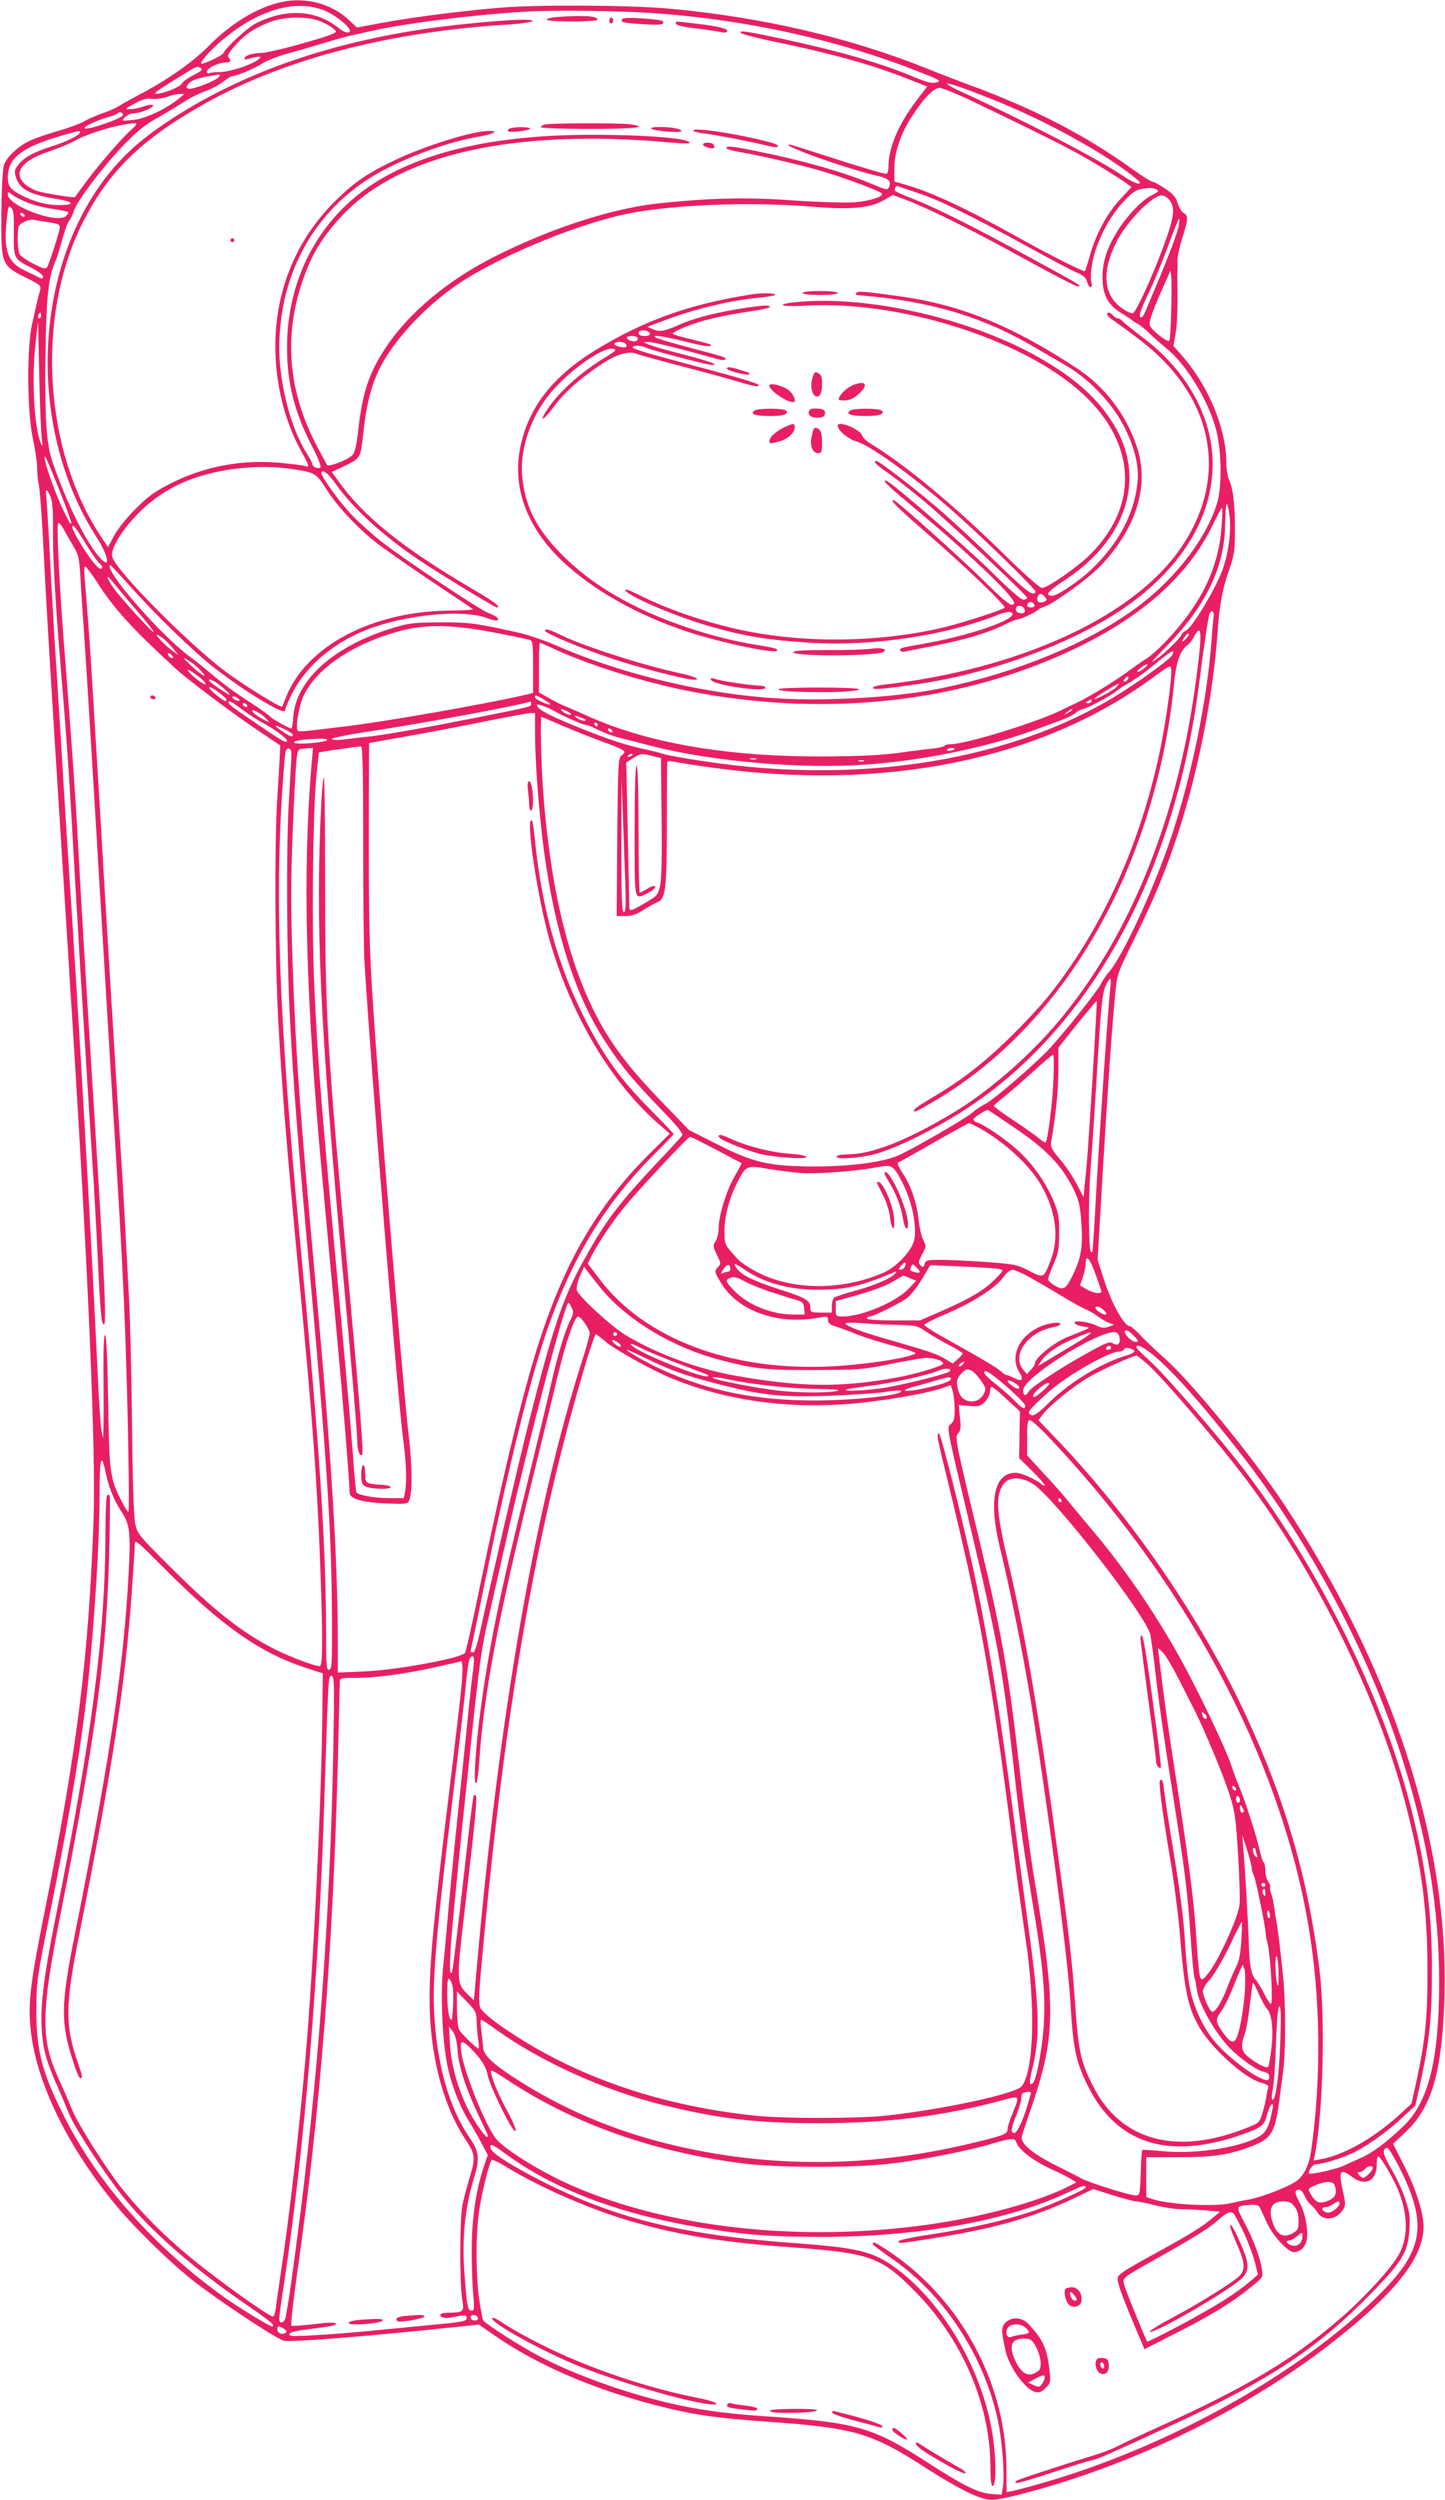 <?xml version="1.0" standalone="no"?>
<!DOCTYPE svg PUBLIC "-//W3C//DTD SVG 20010904//EN"
 "http://www.w3.org/TR/2001/REC-SVG-20010904/DTD/svg10.dtd">
<svg version="1.0" xmlns="http://www.w3.org/2000/svg"
 width="740pt" height="1280pt" viewBox="0 0 740 1280"
 preserveAspectRatio="xMidYMid meet">
<g transform="translate(0,1280) scale(0.1,-0.1)"
fill="#e91e63" stroke="none">
<path d="M1444 12790 c-124 -26 -260 -108 -379 -229 -81 -82 -218 -177 -360
-250 -38 -20 -81 -44 -96 -54 -14 -9 -52 -26 -84 -37 -32 -11 -75 -30 -94 -41
-20 -12 -79 -34 -132 -49 -53 -15 -116 -37 -141 -48 -60 -26 -124 -85 -138
-127 -6 -19 -12 -124 -13 -246 -2 -263 -1 -267 125 -330 76 -38 80 -41 73 -67
-10 -34 -20 -77 -41 -172 -27 -119 -25 -453 4 -584 12 -54 22 -120 22 -148 0
-27 4 -68 9 -91 5 -23 14 -145 21 -272 16 -327 32 -596 100 -1667 11 -172 24
-386 30 -475 5 -90 14 -234 20 -320 84 -1335 121 -2215 109 -2566 -25 -700
-83 -1167 -245 -1976 -81 -403 -92 -498 -76 -640 29 -259 180 -574 419 -871
92 -115 276 -297 403 -399 120 -96 418 -295 472 -314 28 -10 399 19 867 68
l133 14 77 -53 c213 -149 495 -272 811 -355 207 -54 315 -70 615 -91 418 -30
511 -57 780 -231 159 -102 264 -156 322 -165 33 -5 76 2 183 30 577 149 1178
447 1620 803 297 238 429 410 430 562 0 72 -38 192 -99 313 l-57 113 61 57
c137 127 189 305 202 683 26 797 -266 1697 -822 2535 -162 244 -475 626 -613
748 -42 37 -96 88 -121 115 -24 26 -48 47 -54 47 -29 0 -91 109 -132 234 l-34
105 24 413 c27 456 50 788 66 948 10 105 10 105 104 295 100 204 159 346 223
545 99 306 175 693 197 1010 10 142 24 221 57 315 28 80 32 103 32 205 1 130
-9 221 -30 264 -8 16 -14 57 -14 90 -1 174 -92 392 -229 548 l-42 47 11 63 c7
34 11 121 10 193 -1 71 -1 135 0 140 1 6 1 24 0 42 -1 17 10 68 24 113 31 96
32 116 8 129 -10 5 -24 28 -31 50 -9 32 -23 48 -65 76 -29 19 -58 35 -65 35
-7 0 -53 29 -103 65 -240 173 -500 307 -833 430 -55 20 -154 58 -220 85 -398
159 -841 262 -1320 306 -203 18 -681 21 -870 4 -190 -16 -441 -48 -594 -76
l-133 -25 -45 42 c-87 80 -218 115 -339 89z m210 -41 c69 -25 160 -104 134
-114 -12 -5 -31 3 -57 24 -114 91 -269 99 -421 21 -42 -21 -149 -119 -166
-152 -8 -15 -114 -64 -114 -52 0 16 62 82 128 135 175 141 356 191 496 138z
m1732 -19 c459 -36 911 -137 1309 -293 120 -47 128 -51 100 -59 -24 -6 -47 0
-110 26 -170 72 -387 135 -697 201 -176 37 -208 41 -192 25 5 -5 75 -23 154
-40 302 -62 507 -119 681 -187 l117 -46 -54 -71 c-93 -122 -144 -242 -144
-338 0 -22 -5 -38 -11 -38 -17 0 -129 34 -322 96 -92 30 -170 54 -173 54 -58
0 297 -126 452 -161 53 -12 68 -26 58 -54 -8 -20 -10 -20 -93 15 -155 64 -360
121 -600 169 -113 23 -141 25 -141 13 0 -5 33 -15 73 -21 124 -22 328 -70 432
-102 124 -38 283 -98 291 -110 10 -16 -61 -38 -142 -45 -44 -3 -184 1 -312 10
-240 17 -424 13 -687 -15 -238 -25 -548 -125 -837 -270 -243 -122 -442 -288
-561 -466 -86 -130 -120 -228 -142 -422 -10 -86 -18 -119 -32 -133 -24 -23
-120 -60 -128 -49 -3 5 -26 49 -52 97 -162 308 -175 620 -39 935 56 132 180
278 312 369 260 180 645 271 1143 270 102 0 253 -7 336 -15 82 -7 152 -11 154
-9 24 24 -206 44 -504 44 -483 -1 -851 -83 -1109 -248 -283 -181 -446 -489
-446 -842 0 -181 37 -328 128 -505 29 -55 48 -103 43 -108 -10 -10 -41 2 -41
16 0 5 -13 31 -29 56 -82 127 -141 357 -141 543 2 396 197 728 532 906 150 79
348 149 492 173 73 12 103 29 52 29 -84 0 -326 -75 -482 -149 -141 -67 -207
-112 -301 -204 -204 -199 -313 -460 -313 -751 0 -188 47 -381 131 -533 45 -82
46 -86 21 -79 -10 4 -64 10 -120 16 -199 19 -389 -16 -562 -102 -87 -44 -119
-66 -185 -133 -48 -47 -93 -104 -111 -138 l-31 -58 -36 54 c-292 441 -334
1120 -98 1598 133 269 305 437 636 622 408 227 945 366 1558 402 59 4 110 12
114 17 13 22 -398 -13 -632 -53 -487 -82 -898 -236 -1237 -462 -146 -97 -236
-180 -324 -296 -371 -493 -388 -1291 -39 -1832 61 -95 73 -167 18 -106 -54 58
-132 203 -194 358 -61 155 -68 178 -79 286 -7 75 -10 223 -7 403 4 290 15 391
50 471 9 19 25 71 36 114 12 43 27 85 35 94 7 9 19 33 25 53 17 51 145 221
253 334 71 74 110 105 182 145 50 29 110 65 132 80 23 16 68 38 100 50 33 12
76 34 96 50 20 16 41 29 47 29 22 0 121 42 156 66 21 14 78 36 129 50 50 14
134 38 186 54 52 16 106 31 120 34 14 3 66 15 115 26 182 41 513 83 790 100
161 10 511 5 701 -10z m-1757 -35 c41 -14 90 -45 91 -56 0 -10 -42 -25 -198
-69 -79 -22 -160 -40 -180 -41 -49 -1 -85 -12 -89 -26 -3 -9 4 -9 29 -2 53 15
66 11 33 -11 -43 -28 -143 -59 -192 -59 -24 0 -47 -3 -53 -6 -5 -3 -10 1 -10
9 0 18 60 46 96 46 26 0 30 10 14 26 -8 8 3 26 35 62 51 57 92 85 174 118 67
28 185 32 250 9z m-600 -244 c11 -7 1 -16 -37 -35 -28 -14 -56 -34 -61 -44 -9
-18 -95 -52 -129 -52 -20 0 0 15 118 87 93 58 89 56 109 44z m92 -45 c-17 -21
-138 -67 -156 -60 -13 5 -13 9 -3 21 20 25 51 35 162 52 5 0 3 -5 -3 -13z
m4001 -131 c234 -96 503 -243 657 -359 56 -42 69 -56 52 -56 -12 0 -48 17 -79
39 -135 91 -501 281 -839 436 -35 16 -63 32 -63 36 0 9 115 -32 272 -96z
m-126 -1 c391 -188 507 -247 624 -318 69 -42 136 -84 149 -95 l25 -19 -60 -65
c-67 -73 -123 -179 -153 -287 -11 -40 -23 -75 -25 -78 -6 -6 -189 87 -361 183
-249 139 -424 221 -557 259 l-58 17 0 67 c0 83 33 179 90 266 59 92 112 146
142 146 14 0 97 -34 184 -76z m-4079 22 c-67 -55 -171 -103 -234 -110 -62 -6
-63 -6 -43 14 11 11 31 20 45 20 34 0 108 31 98 41 -5 5 -26 2 -48 -6 -22 -8
-53 -14 -70 -14 -28 0 -26 2 25 29 41 22 64 28 90 24 19 -2 53 2 75 10 22 8
51 15 65 15 l25 0 -28 -23z m-287 -85 c0 -16 -185 -80 -197 -68 -7 8 64 42
120 57 26 7 50 17 53 22 6 9 24 1 24 -11z m34 -83 c-52 -48 -171 -187 -235
-275 -23 -32 -44 -60 -45 -62 -5 -5 -151 18 -194 31 -19 6 -47 22 -63 36 -62
58 -15 121 125 167 45 15 107 40 136 57 72 39 216 81 299 87 19 1 15 -6 -23
-41z m-254 -6 c0 -13 -70 -48 -144 -71 -93 -30 -138 -54 -169 -91 -22 -26 -24
-35 -17 -62 19 -67 68 -94 218 -118 84 -14 86 -30 4 -30 -62 0 -127 17 -190
49 -58 30 -72 47 -72 92 0 99 70 154 270 213 97 28 100 29 100 18z m4284 -308
c106 -33 281 -119 571 -278 116 -64 229 -124 253 -133 32 -14 44 -25 50 -48 5
-16 12 -28 18 -25 5 3 7 10 5 15 -11 28 -2 108 18 170 33 99 86 191 148 256
44 47 62 58 97 63 41 7 76 1 76 -13 0 -3 -14 -12 -30 -20 -44 -19 -122 -98
-169 -171 -59 -91 -84 -163 -85 -245 -1 -91 26 -144 92 -185 26 -16 52 -33 58
-38 5 -5 21 -15 34 -22 12 -7 39 -29 59 -49 20 -20 58 -53 84 -74 103 -83 218
-272 256 -422 26 -103 29 -275 7 -359 -50 -181 -211 -395 -411 -543 -246 -184
-620 -338 -1006 -417 -243 -50 -632 -70 -903 -47 -359 30 -751 128 -1067 266
-57 25 -144 55 -194 66 -220 49 -250 53 -400 53 -134 -1 -160 -4 -240 -28
-302 -91 -497 -264 -513 -453 -2 -35 -7 -63 -9 -63 -11 0 -102 51 -108 60 -4
6 -46 36 -93 67 -89 56 -160 110 -235 174 -23 19 -60 49 -82 65 -148 107 -440
442 -412 471 2 2 47 -45 99 -104 130 -146 335 -345 438 -424 164 -127 360
-244 360 -216 0 8 16 47 36 87 69 137 207 256 377 324 202 80 503 109 626 60
41 -16 64 -13 45 6 -5 5 -25 15 -44 22 -43 16 -435 277 -545 364 -44 34 -110
93 -147 131 -68 69 -170 211 -162 225 10 15 35 -6 78 -66 87 -122 244 -264
426 -386 97 -65 384 -240 394 -240 25 0 -12 29 -125 95 -362 213 -556 370
-688 554 l-32 45 58 27 c91 43 89 41 103 169 15 140 39 240 80 325 71 148 236
327 411 444 226 151 649 322 906 365 242 41 607 52 903 28 197 -17 298 -7 368
34 l44 26 72 -27 c126 -49 345 -158 609 -304 142 -78 263 -141 270 -138 15 5
6 10 -258 154 -268 147 -472 249 -585 293 -47 18 -89 37 -94 41 -9 8 1 31 12
26 4 -2 47 -17 96 -33z m-4547 -54 c30 -11 87 -25 126 -30 39 -6 73 -13 76
-15 3 -3 -2 -13 -11 -21 -43 -43 -298 52 -298 111 0 14 3 14 26 -4 14 -11 50
-29 81 -41z m5837 21 c37 -41 32 -86 -29 -251 -55 -149 -135 -323 -153 -334
-5 -3 -27 6 -49 21 -101 65 -114 186 -38 340 52 105 185 243 235 243 9 0 25
-9 34 -19z m-5913 -161 c-2 -143 -1 -145 80 -186 40 -20 69 -41 69 -49 0 -12
-5 -13 -17 -7 -10 5 -44 22 -76 37 -91 42 -112 107 -90 283 5 47 8 52 21 38
11 -11 14 -38 13 -116z m54 80 c3 -5 2 -10 -4 -10 -5 0 -13 5 -16 10 -3 6 -2
10 4 10 5 0 13 -4 16 -10z m105 -35 c77 -11 81 -13 74 -43 -12 -49 -54 -177
-63 -190 -6 -11 -21 -7 -69 17 -34 17 -66 40 -72 50 -11 22 -13 131 -2 146 11
16 55 34 72 30 8 -2 35 -6 60 -10z m5807 -18 c-5 -34 -52 -158 -117 -312 -21
-49 -45 -108 -54 -129 -12 -28 -20 -36 -27 -29 -7 7 5 42 39 114 28 57 74 168
103 247 29 78 54 142 57 142 3 0 2 -15 -1 -33z m-39 -439 c-2 -80 -6 -150 -10
-153 -9 -9 -85 50 -98 76 -10 18 10 75 89 249 l15 35 4 -30 c2 -16 2 -96 0
-177z m-5788 -23 c0 -8 -4 -15 -10 -15 -5 0 -7 7 -4 15 4 8 8 15 10 15 2 0 4
-7 4 -15z m4 -630 c5 -39 4 -45 -4 -26 -36 82 -49 343 -27 523 l12 103 6 -275
c3 -151 9 -297 13 -325z m90 -264 c36 -91 64 -167 61 -169 -6 -6 -3 -10 -37
58 -49 98 -118 301 -95 280 3 -3 35 -79 71 -169z m1189 108 c118 -17 127 -22
175 -98 53 -86 151 -192 247 -270 41 -33 170 -123 287 -202 117 -78 216 -144
220 -148 4 -3 -53 -7 -125 -7 -395 -5 -731 -184 -833 -445 -9 -24 -18 -45 -19
-47 -6 -8 -196 110 -288 178 -189 141 -559 514 -582 588 -11 36 39 124 118
208 93 100 209 171 342 209 146 43 315 55 458 34z m-1233 -146 c9 -26 13 -78
11 -158 -1 -117 9 -319 29 -575 5 -69 19 -235 30 -370 19 -248 28 -376 55
-865 9 -148 20 -342 25 -430 6 -88 21 -340 35 -560 14 -220 29 -467 35 -550 5
-82 14 -251 20 -375 14 -292 19 -350 32 -350 15 0 3 256 -62 1285 -38 604 -56
909 -70 1170 -13 242 -29 469 -64 920 -31 383 -48 717 -38 727 4 4 16 -9 27
-30 11 -20 33 -59 50 -87 27 -45 31 -61 37 -160 3 -60 11 -180 17 -265 6 -85
15 -231 21 -325 6 -93 15 -240 20 -325 5 -85 19 -310 30 -500 27 -452 58 -965
70 -1165 34 -539 52 -844 65 -1133 17 -382 31 -1072 22 -1072 -4 0 -20 27 -37
60 -57 112 -61 145 -66 505 -3 205 -9 334 -15 340 -7 7 -10 -59 -9 -205 1
-118 1 -240 0 -270 l-2 -55 -8 40 c-5 22 -13 146 -19 275 -35 744 -93 1774
-151 2645 -5 77 -21 325 -34 550 -14 226 -30 482 -36 570 -5 88 -17 288 -25
445 -8 157 -17 295 -19 308 -5 35 9 26 24 -15z m6036 -89 c10 -80 -2 -178 -31
-269 -30 -92 -155 -304 -191 -323 -13 -7 -24 -17 -24 -22 0 -11 -82 -92 -122
-121 -16 -11 -28 -19 -28 -17 0 2 37 42 83 89 197 205 289 400 291 616 1 57 4
103 8 103 4 0 10 -25 14 -56z m-40 -57 c-15 -214 -102 -396 -283 -588 -36 -38
-82 -79 -102 -91 -20 -12 -61 -41 -91 -63 -68 -51 -208 -137 -270 -165 -14 -6
-47 -22 -75 -36 -137 -66 -489 -174 -567 -174 -15 0 -29 -4 -32 -9 -3 -4 -31
-11 -63 -14 -32 -3 -114 -13 -183 -23 -89 -11 -200 -16 -385 -17 -498 0 -902
71 -1215 216 -36 16 -79 35 -95 41 -17 6 -54 25 -82 41 l-53 30 0 128 c0 70 2
127 4 127 2 0 37 -15 77 -34 183 -83 441 -164 671 -211 675 -136 1358 -71
1930 185 382 170 638 391 769 663 23 48 44 87 47 87 3 0 2 -42 -2 -93z m-5817
-90 c27 -46 59 -91 71 -102 14 -13 17 -21 9 -26 -13 -8 -55 43 -112 137 -36
60 -47 91 -28 79 6 -3 32 -43 60 -88z m53 -190 c90 -141 177 -238 403 -446 63
-59 303 -239 434 -326 l106 -71 -2 -54 c-2 -30 -7 -127 -13 -215 -15 -234 -12
-830 5 -1140 21 -376 40 -612 105 -1300 72 -756 94 -1060 110 -1490 14 -383
13 -515 -3 -515 -26 0 -153 48 -227 85 -170 86 -314 199 -540 425 -160 159
-166 167 -178 220 -7 36 -13 219 -16 520 -3 256 -10 546 -16 645 -5 99 -14
268 -20 375 -10 183 -14 253 -40 655 -5 88 -19 309 -30 490 -11 182 -22 366
-25 410 -3 44 -14 235 -25 425 -11 190 -25 413 -30 495 -5 83 -14 231 -20 330
-11 176 -24 351 -36 488 -4 37 -3 67 2 67 5 -1 30 -33 56 -73z m206 -150 c52
-60 92 -111 89 -113 -5 -6 -165 169 -205 225 -39 54 -42 80 -4 31 15 -19 69
-84 120 -143z m5517 -34 c-2 -16 -7 -66 -10 -113 -21 -307 -105 -715 -211
-1027 -90 -265 -246 -602 -316 -681 -17 -20 -35 -47 -42 -62 -11 -27 -176
-235 -256 -323 -69 -76 -289 -266 -334 -289 -23 -11 -52 -31 -66 -44 -32 -29
-326 -199 -388 -223 -84 -33 -244 -53 -422 -53 -232 1 -310 19 -498 114 l-144
73 -135 140 c-197 203 -295 340 -380 530 -124 275 -202 638 -233 1085 -9 132
-14 360 -7 360 1 0 47 -19 102 -43 55 -24 147 -61 205 -82 124 -46 132 -51
105 -71 -19 -14 -20 -29 -24 -419 l-3 -405 44 0 c32 0 57 8 93 31 27 17 59 35
71 40 43 16 49 68 49 404 0 171 1 313 3 316 1 4 19 3 40 -2 20 -4 102 -17 182
-28 888 -124 1688 38 2260 457 93 68 95 69 98 45 5 -36 -25 -253 -54 -398 -99
-489 -300 -934 -580 -1281 -41 -50 -131 -147 -202 -215 -133 -129 -246 -215
-394 -302 -80 -47 -103 -67 -79 -67 4 0 55 28 113 63 472 283 848 781 1053
1393 80 240 134 489 156 723 11 119 32 181 71 209 10 7 25 26 33 43 42 80 43
11 4 -266 -93 -662 -323 -1238 -666 -1665 -155 -194 -376 -389 -570 -506 -238
-143 -416 -213 -540 -214 -28 0 -55 -4 -58 -10 -11 -17 107 -11 190 10 92 24
237 91 393 183 679 401 1141 1207 1272 2222 28 219 49 355 55 366 12 19 24 8
20 -18z m-3670 -84 c83 -16 158 -32 168 -35 15 -5 17 -20 17 -139 l0 -133 -47
-11 c-205 -47 -718 -137 -923 -161 -52 -6 -124 -15 -160 -19 -36 -5 -69 -6
-74 -3 -15 8 3 123 28 178 64 139 245 263 481 330 142 40 279 38 510 -7z
m3526 -32 c-13 -12 -20 -15 -16 -7 14 26 28 41 33 35 3 -3 -5 -16 -17 -28z
m-5236 5 c13 -10 36 -34 52 -53 l28 -34 -30 22 c-36 25 -92 83 -81 83 4 0 18
-8 31 -18z m5170 -83 c-8 -22 -181 -146 -305 -221 -526 -314 -1253 -437 -2005
-338 -149 20 -300 46 -314 55 -4 2 -50 13 -101 24 -98 22 -217 64 -390 137
-100 43 -140 67 -140 85 0 8 57 -12 90 -32 35 -21 143 -69 155 -69 7 0 26 -6
42 -14 52 -26 98 -44 143 -55 25 -6 95 -24 157 -40 304 -79 770 -120 1103 -95
282 20 610 87 850 174 185 67 192 70 218 90 14 11 30 20 37 20 16 0 145 68
170 90 11 10 34 25 50 34 37 21 92 58 125 86 108 89 127 101 115 69z m-5119
-16 c-7 -7 -26 7 -26 19 0 6 6 6 15 -2 9 -7 13 -15 11 -17z m136 -60 c50 -52
19 -38 -42 18 -43 40 -48 46 -22 32 18 -10 47 -32 64 -50z m4839 7 c-13 -11
-28 -20 -35 -20 -6 0 0 9 14 20 33 26 52 25 21 0z m-4808 -83 c-5 -9 -85 53
-91 72 -2 6 19 -5 46 -26 28 -20 48 -41 45 -46z m4722 24 c-3 -6 -11 -11 -17
-11 -6 0 -6 6 2 15 14 17 26 13 15 -4z m-4639 -37 c25 -20 43 -39 40 -41 -4
-4 -106 66 -106 73 0 13 27 -1 66 -32z m4583 0 c-14 -17 -109 -68 -115 -62 -3
4 116 78 125 78 2 0 -2 -7 -10 -16z m-4559 -66 c0 -14 -11 -9 -51 23 -54 43
-49 58 6 18 25 -18 45 -36 45 -41z m67 -4 c-7 -7 -37 7 -37 17 0 6 9 5 21 -1
11 -7 19 -14 16 -16z m1558 5 c20 -12 34 -23 32 -25 -7 -7 -77 26 -77 36 0 14
4 13 45 -11z m2805 -9 c0 -5 -8 -10 -17 -10 -15 0 -16 2 -3 10 19 12 20 12 20
0z m-4345 -46 c33 -24 76 -52 95 -62 53 -26 130 -82 130 -94 0 -16 -21 -5
-147 81 -133 90 -153 105 -153 115 0 13 16 4 75 -40z m1475 32 c0 -14 2 -14
-275 -69 -264 -52 -470 -89 -555 -98 -41 -4 -101 -11 -132 -15 -36 -4 -58 -3
-58 3 0 5 82 22 183 37 285 43 799 139 835 155 1 0 2 -5 2 -13z m-1455 -6 c3
-5 2 -10 -4 -10 -5 0 -13 5 -16 10 -3 6 -2 10 4 10 5 0 13 -4 16 -10z m103
-74 c14 -16 10 -16 -27 5 -25 13 -47 30 -49 38 -6 17 51 -15 76 -43z m1542 39
c16 -9 19 -14 9 -15 -8 0 -24 7 -35 15 -24 18 -7 19 26 0z m2580 10 c0 -2 -10
-9 -22 -15 -22 -11 -22 -10 -4 4 21 17 26 19 26 11z m-2750 -113 c0 -155 19
-400 45 -602 57 -425 161 -749 318 -988 79 -121 141 -195 285 -344 77 -79 111
-121 106 -130 -4 -7 -63 -72 -132 -144 -198 -211 -262 -296 -374 -499 -106
-192 -157 -342 -282 -835 -51 -202 -196 -825 -247 -1062 -15 -68 -28 -108 -36
-108 -16 0 -16 -3 2 78 8 37 35 168 60 292 125 606 230 1030 320 1290 128 366
295 639 542 887 57 56 103 105 103 107 0 2 -55 60 -122 128 -152 153 -235 269
-336 468 -135 267 -217 561 -252 904 -6 55 -12 102 -15 104 -37 37 26 -390 90
-613 110 -382 311 -722 554 -936 l61 -53 -97 -96 c-258 -255 -424 -530 -556
-921 -89 -262 -193 -689 -328 -1342 -33 -160 -63 -295 -68 -300 -28 -28 -351
-87 -513 -94 l-138 -6 0 154 c-1 427 -31 932 -110 1794 -87 956 -104 1193
-122 1692 -9 279 -9 412 1 668 7 176 16 343 20 370 6 50 6 50 45 53 l39 3 -7
-78 c-48 -561 -31 -1205 55 -2128 16 -176 47 -511 69 -745 36 -385 70 -807 70
-860 0 -33 58 -51 185 -57 102 -4 113 -3 120 14 18 46 17 177 -4 349 -21 184
-112 1249 -156 1844 -46 622 -47 656 -46 1371 l1 315 163 29 c89 15 268 49
397 75 129 26 247 48 263 49 l27 1 0 -98z m260 62 c0 -9 -28 -3 -46 11 -17 13
-16 14 14 4 17 -6 32 -13 32 -15z m60 -24 c0 -5 -2 -10 -4 -10 -3 0 -8 5 -11
10 -3 6 -1 10 4 10 6 0 11 -4 11 -10z m-1560 -52 c0 -14 -14 -9 -53 17 -50 34
-47 39 8 13 25 -12 45 -26 45 -30z m1635 22 c3 -5 2 -10 -4 -10 -5 0 -13 5
-16 10 -3 6 -2 10 4 10 5 0 13 -4 16 -10z m-1460 -49 c-13 -13 -152 -24 -168
-14 -13 9 47 19 128 21 30 1 45 -2 40 -7z m185 -533 c0 -277 3 -543 6 -593 35
-576 169 -2227 199 -2457 16 -119 19 -215 9 -267 l-6 -31 -75 0 c-73 0 -159
15 -168 30 -2 4 -12 104 -20 221 -9 118 -32 383 -51 589 -116 1246 -126 1380
-145 1795 -13 286 -7 863 11 1060 6 66 13 121 14 123 3 2 172 27 214 31 9 1
12 -106 12 -501z m-368 442 c-1 -25 -7 -119 -12 -210 -15 -243 -12 -804 5
-1130 18 -339 42 -645 95 -1225 94 -1025 119 -1404 120 -1850 1 -220 0 -250
-14 -253 -14 -3 -16 19 -16 180 0 455 -33 956 -130 1978 -116 1221 -137 1841
-84 2483 5 65 9 77 23 75 12 -3 15 -14 13 -48z m3398 46 c0 -2 -9 -6 -20 -9
-11 -3 -20 -1 -20 4 0 5 9 9 20 9 11 0 20 -2 20 -4z m-1650 -30 c0 -2 -7 -7
-16 -10 -8 -3 -12 -2 -9 4 6 10 25 14 25 6z m103 -7 l42 -10 3 -298 c3 -197 0
-317 -7 -352 -11 -52 -14 -55 -76 -91 -69 -41 -81 -45 -82 -25 0 6 -4 177 -8
378 l-8 365 34 22 c39 25 45 26 102 11z m530 -16 c-7 -2 -21 -2 -30 0 -10 3
-4 5 12 5 17 0 24 -2 18 -5z m550 -10 c-7 -2 -19 -2 -25 0 -7 3 -2 5 12 5 14
0 19 -2 13 -5z m-1220 -645 c3 -97 1 -128 -9 -128 -9 0 -12 78 -12 343 l1 342
8 -215 c4 -118 9 -272 12 -342z m2483 -515 c-9 -74 -53 -702 -72 -1043 -9
-168 -18 -307 -20 -309 -11 -12 -15 19 -17 140 -2 74 2 208 9 299 7 91 23 325
34 520 18 292 25 362 40 398 10 23 22 42 26 42 3 0 4 -21 0 -47z m-91 -464
c-24 -374 -27 -424 -41 -554 l-5 -54 -35 67 c-19 37 -57 94 -85 126 -46 54
-50 63 -45 95 22 123 36 261 36 362 l0 115 97 122 c54 66 99 120 100 118 1 -1
-9 -180 -22 -397z m-200 -1 c-4 -116 -29 -315 -40 -326 -3 -3 -15 4 -28 15
-12 11 -70 53 -129 92 -60 39 -108 75 -108 79 0 4 20 21 43 39 23 18 89 75
147 127 58 53 108 96 113 96 4 0 5 -55 2 -122z m-192 -257 c156 -106 234 -188
293 -306 30 -61 35 -84 42 -178 8 -120 -1 -175 -43 -263 -37 -75 -48 -82 -93
-56 -20 12 -36 27 -35 34 1 7 14 42 29 78 25 56 28 78 28 160 0 83 -4 104 -31
167 -39 91 -105 185 -180 253 -61 56 -173 133 -211 144 -12 4 -19 12 -16 18 8
12 67 49 74 45 3 -1 67 -44 143 -96z m-186 3 c127 -71 251 -185 311 -285 79
-134 98 -274 53 -390 -36 -94 -36 -94 -111 -55 -61 32 -74 34 -220 45 -85 6
-190 11 -232 11 -69 0 -77 -2 -83 -21 -6 -18 -9 -19 -21 -7 -13 12 -11 20 8
56 22 40 22 42 6 74 -9 18 -19 62 -23 96 -9 90 -39 182 -81 243 -20 30 -31 55
-26 57 5 1 88 47 183 102 96 55 177 99 181 100 4 0 29 -12 55 -26z m-1348
-111 c69 -36 127 -67 129 -68 1 -1 -16 -33 -38 -71 -41 -72 -80 -200 -80 -266
0 -21 -7 -49 -15 -62 -15 -22 -14 -27 6 -70 22 -44 22 -46 4 -65 -17 -20 -17
-22 16 -77 87 -146 291 -219 502 -180 44 8 47 7 47 -12 0 -16 11 -25 48 -36
26 -8 74 -26 107 -40 33 -13 116 -39 183 -57 73 -19 118 -35 110 -39 -45 -25
-276 -59 -448 -66 -505 -22 -942 145 -1170 448 l-60 79 21 42 c33 64 100 164
158 237 69 86 334 370 345 370 4 0 65 -30 135 -67z m949 -161 c55 -104 83
-248 60 -313 -19 -53 -92 -128 -152 -154 -224 -99 -496 -91 -677 18 -55 33
-66 43 -106 90 -30 34 -33 44 -33 100 0 79 22 164 61 244 49 97 50 98 161 79
51 -8 125 -18 164 -21 76 -7 287 8 394 29 78 15 84 11 128 -72z m993 -477 c16
-43 29 -83 29 -87 0 -15 -45 -8 -77 12 l-32 19 14 42 c8 23 15 55 15 71 0 50
21 27 51 -57z m-977 41 c-3 -9 -13 -16 -22 -16 -13 0 -12 3 3 20 20 23 29 21
19 -4z m-894 -12 c0 -8 -4 -14 -9 -14 -5 0 -17 -3 -26 -7 -16 -6 -16 -4 0 20
17 27 35 28 35 1z m73 -4 c102 -69 228 -103 377 -103 145 1 215 17 390 90 12
6 13 4 2 -9 -18 -23 -117 -64 -213 -89 -46 -13 -90 -27 -96 -32 -7 -5 -13 -25
-13 -43 l0 -34 -55 0 c-51 0 -55 2 -55 23 0 39 -21 52 -155 95 -142 46 -200
75 -223 110 -19 29 -12 28 41 -8z m897 -12 c0 -5 -10 -6 -22 -2 -30 9 -30 8
-22 28 6 16 8 16 25 0 11 -9 19 -21 19 -26z m408 15 c23 -5 22 -7 -20 -50 -55
-56 -124 -98 -269 -162 l-117 -51 -136 0 c-84 0 -136 4 -136 10 0 6 6 10 13
10 19 0 158 68 194 96 18 14 51 57 75 96 l42 71 165 -7 c92 -4 176 -10 189
-13z m-2033 -108 c135 -159 365 -296 605 -358 177 -46 232 -52 485 -51 221 1
251 3 375 29 74 15 154 29 178 32 42 5 102 -11 102 -28 0 -12 -143 -55 -245
-73 -283 -50 -482 -48 -814 10 -195 34 -406 112 -566 208 -76 46 -243 200
-251 231 -3 14 3 43 16 72 l21 48 22 -30 c12 -16 45 -57 72 -90z m2186 67 c36
-20 110 -63 163 -95 54 -33 112 -65 130 -72 17 -7 43 -23 57 -34 15 -11 40
-26 55 -32 l29 -11 -29 -11 c-22 -7 -37 -6 -60 6 -40 20 -119 30 -113 14 2 -7
21 -15 43 -18 45 -6 50 -2 -81 -55 -67 -27 -165 -106 -165 -134 0 -6 -9 -21
-21 -33 l-20 -22 -20 24 c-60 73 25 192 154 216 52 10 48 29 -4 21 -143 -23
-230 -153 -169 -252 24 -38 14 -50 -26 -29 -16 8 -33 15 -38 15 -6 0 -19 9
-30 19 -20 19 -108 71 -306 181 -46 26 -85 52 -87 56 -2 5 49 31 111 57 138
59 255 133 293 187 17 24 36 39 48 39 11 0 50 -17 86 -37z m-1306 -82 c55 -18
111 -35 125 -39 19 -6 26 -15 28 -39 l3 -32 -58 0 c-111 0 -233 49 -303 122
-46 47 -48 56 -17 67 16 6 35 1 72 -20 28 -15 95 -42 150 -59z m695 76 l32
-13 -39 -41 c-65 -68 -238 -141 -335 -142 -38 0 -38 1 -38 39 l0 40 58 16
c130 36 190 58 237 85 28 16 51 30 51 30 1 0 16 -6 34 -14z m-1732 -151 c10
-21 9 -32 -7 -63 -28 -55 -65 -179 -101 -337 -17 -77 -74 -311 -125 -520 -137
-553 -191 -818 -235 -1147 -25 -190 -36 -368 -23 -368 6 0 13 46 17 108 23
345 91 710 271 1442 52 212 113 460 135 552 39 160 83 288 101 288 14 0 59
-66 59 -86 0 -10 -16 -68 -35 -128 -245 -760 -430 -1827 -546 -3149 l-12 -138
-32 31 c-58 56 -58 67 -15 434 53 450 65 575 57 583 -4 3 -9 4 -11 2 -2 -2
-16 -105 -30 -229 -55 -490 -78 -675 -82 -679 -24 -25 -9 167 97 1166 44 419
54 494 94 665 24 106 67 294 95 418 116 509 293 1180 311 1180 3 0 11 -11 17
-25z m2727 -15 c14 -15 15 -20 4 -20 -15 1 -49 23 -49 34 0 13 28 5 45 -14z
m-1058 -73 c92 -2 101 -4 143 -33 25 -17 78 -48 118 -69 39 -20 72 -41 72 -44
0 -4 -12 -17 -26 -30 l-25 -22 -37 23 c-41 25 -87 41 -272 94 -147 41 -240 75
-240 88 0 5 36 6 84 2 46 -4 128 -8 183 -9z m1193 -40 c8 -7 21 -20 29 -29 12
-16 11 -18 -3 -18 -9 0 -25 9 -36 20 -32 32 -24 54 10 27z m-2630 -7 c0 -5 -4
-10 -10 -10 -5 0 -10 5 -10 10 0 6 5 10 10 10 6 0 10 -4 10 -10z m2335 -56
c-60 -36 -126 -75 -145 -87 l-35 -21 16 24 c27 41 81 79 165 115 121 53 121
42 -1 -31z m238 39 c6 -33 -9 -46 -34 -30 -14 8 -30 4 -81 -23 -140 -74 -332
-196 -348 -222 -18 -29 -30 -27 -30 5 0 62 366 295 466 297 16 0 23 -8 27 -27z
m-2640 -15 c51 -46 255 -159 362 -201 262 -104 551 -146 860 -127 172 11 424
53 516 85 l38 14 10 -32 c5 -18 10 -59 10 -92 0 -49 -4 -63 -21 -76 -20 -16
-20 -18 86 -462 158 -665 181 -787 236 -1282 36 -323 50 -419 100 -720 50
-297 64 -450 56 -600 -6 -119 -37 -290 -56 -309 -19 -19 -21 2 -6 62 44 170
41 318 -19 747 -19 138 -55 408 -80 600 -72 547 -133 914 -206 1245 -61 275
-161 670 -170 670 -14 0 -13 -8 46 -249 160 -653 222 -996 330 -1846 19 -154
50 -374 67 -490 52 -345 43 -678 -20 -756 -32 -39 -409 -120 -702 -151 -149
-15 -523 -15 -668 1 -506 54 -946 211 -1307 466 -49 35 -89 71 -96 87 -8 20
-7 71 6 210 118 1315 281 2248 541 3110 22 70 42 128 45 128 3 0 22 -15 42
-32z m73 -12 c10 -8 16 -17 13 -20 -3 -4 -17 2 -30 13 -27 23 -13 28 17 7z
m126 -32 c28 -14 110 -48 182 -75 72 -28 138 -52 146 -56 9 -3 10 -7 4 -9 -28
-11 -349 118 -388 157 -17 16 3 10 56 -17z m2398 6 c0 -5 -7 -10 -16 -10 -8 0
-12 5 -9 10 3 6 10 10 16 10 5 0 9 -4 9 -10z m217 -38 c104 -87 249 -251 445
-502 362 -465 663 -1033 831 -1570 128 -406 187 -766 187 -1134 0 -405 -55
-623 -188 -746 -88 -83 -152 -130 -207 -155 -27 -12 -70 -32 -95 -43 -37 -18
-169 -47 -176 -39 -8 9 19 47 34 47 36 0 138 32 197 61 78 40 164 102 247 178
l66 61 21 93 c52 238 64 354 64 607 0 299 -33 541 -114 850 -148 561 -468
1206 -845 1702 -128 168 -415 499 -490 565 -35 31 -64 60 -64 65 0 20 33 4 87
-40z m-113 32 c26 -10 18 -20 -26 -34 -129 -38 -293 -138 -400 -245 -44 -44
-73 -65 -83 -61 -31 11 -22 23 82 117 93 84 310 209 363 209 10 0 22 5 25 10
7 12 17 12 39 4z m-2453 -64 c93 -44 167 -71 292 -104 258 -69 351 -80 607
-72 118 4 250 13 293 20 43 7 80 9 82 5 14 -21 -239 -49 -444 -49 -304 0 -546
50 -786 160 -75 34 -188 99 -174 100 4 0 62 -27 130 -60z m2532 -11 c75 -64
378 -418 513 -599 359 -481 670 -1115 809 -1645 85 -322 115 -550 115 -855 1
-259 -11 -367 -61 -597 l-21 -93 -66 -61 c-130 -117 -280 -202 -396 -223 l-39
-7 7 32 c42 214 54 706 22 954 -59 466 -176 866 -380 1302 -230 492 -582 1005
-968 1408 l-90 94 21 28 c37 49 163 150 240 194 61 36 223 108 241 109 3 0 27
-19 53 -41z m-943 -4 c-7 -9 -15 -13 -19 -10 -3 3 1 10 9 15 21 14 24 12 10
-5z m-67 -36 c-13 -13 -226 -66 -333 -84 -91 -14 -209 -20 -198 -10 3 3 58 12
124 20 121 16 299 55 356 80 32 13 66 9 51 -6z m116 2 c10 -6 30 -28 45 -50
25 -36 27 -42 14 -67 -26 -55 -107 -51 -127 7 -16 47 -14 70 11 96 24 26 31
27 57 14z m107 -23 c71 -54 164 -142 164 -154 0 -22 -14 -16 -46 17 -16 17
-59 56 -96 86 -63 49 -81 73 -59 73 4 0 21 -10 37 -22z m-1341 -23 c121 -25
315 -45 445 -46 78 -1 116 -4 100 -9 -37 -12 -197 -12 -308 1 -93 10 -321 54
-331 64 -8 9 22 5 94 -10z m1125 6 c0 -13 -45 -29 -143 -50 -91 -20 -131 -13
-49 9 26 7 74 20 107 30 70 21 85 23 85 11z m350 -43 c0 -12 -13 -10 -38 8
-33 23 -27 38 8 17 17 -9 30 -21 30 -25z m120 -19 c-29 -26 -46 -36 -49 -28
-5 15 57 69 79 69 9 -1 -3 -17 -30 -41z m-185 -42 l68 -63 -2 -119 -2 -120 66
-65 c36 -35 65 -69 65 -74 0 -5 -8 -2 -18 7 -25 22 -103 57 -130 57 -110 1
-140 -139 -83 -376 53 -217 119 -544 160 -794 86 -529 188 -1302 202 -1530 14
-246 28 -314 90 -439 147 -297 412 -381 787 -250 104 37 117 47 131 104 13 50
37 75 28 29 -15 -78 -28 -111 -53 -131 -79 -62 -334 -105 -514 -86 -52 5 -97
8 -100 6 -3 -3 -7 -56 -8 -119 -4 -108 -5 -114 -25 -114 -33 0 -250 69 -287
91 -8 5 -64 34 -125 64 -121 61 -181 113 -172 148 3 12 20 63 37 112 138 399
141 530 26 1210 -19 116 -54 372 -76 569 -54 476 -92 694 -201 1146 -126 521
-130 542 -113 561 14 15 16 31 10 82 l-6 64 54 -5 c48 -4 57 -1 80 21 14 15
26 38 26 52 0 14 4 25 9 25 5 0 39 -28 76 -63z m201 -179 c712 -745 1197
-1651 1344 -2513 63 -370 68 -783 14 -1160 -10 -67 -34 -118 -69 -147 -36 -30
-180 -86 -250 -99 -27 -4 -68 -13 -90 -18 -78 -20 -318 -8 -402 20 l-33 11 0
102 0 102 168 0 c176 0 252 11 366 54 106 40 124 68 146 225 4 33 13 101 20
150 15 102 15 364 0 505 -13 127 -27 244 -34 277 -3 16 -8 47 -11 70 -3 23
-10 54 -15 68 -6 15 -8 30 -5 34 2 5 -2 17 -10 27 -8 10 -15 36 -15 56 0 20
-4 39 -8 42 -5 3 -14 31 -21 63 -16 72 -77 263 -104 323 -11 25 -28 72 -39
105 -29 90 -172 390 -264 555 -134 242 -294 473 -464 673 -41 49 -90 107 -108
130 -18 23 -73 86 -123 139 l-89 97 0 90 c0 69 3 91 13 91 8 0 45 -33 83 -72z
m-4815 -196 c15 -75 44 -146 80 -200 44 -66 49 -105 38 -312 -25 -477 -94
-946 -274 -1845 -75 -374 -76 -458 -8 -667 13 -43 29 -78 34 -78 13 0 12 10
-11 76 -68 194 -67 297 6 660 170 856 235 1274 269 1754 8 113 15 220 15 239
0 33 2 31 150 -117 292 -294 490 -434 727 -511 l86 -28 -2 -184 c-4 -451 -44
-1286 -86 -1779 -32 -370 -81 -804 -126 -1100 -11 -74 -23 -156 -26 -183 -3
-26 -10 -47 -15 -47 -14 0 -149 92 -293 201 -198 148 -343 285 -476 449 -79
97 -227 330 -258 405 -18 44 -51 120 -73 168 -90 198 -88 332 11 832 179 903
237 1329 250 1850 4 160 5 293 3 298 -2 4 -8 5 -13 2 -5 -4 -9 -89 -9 -193 0
-513 -70 -1052 -260 -1992 -54 -270 -73 -424 -67 -540 7 -110 20 -160 74 -285
22 -49 52 -121 68 -160 31 -74 180 -302 274 -420 140 -174 355 -363 624 -548
134 -92 163 -117 139 -117 -12 0 -166 94 -242 148 -357 255 -644 577 -818 920
-117 229 -147 346 -146 557 1 144 4 164 72 500 99 492 162 870 192 1160 36
347 60 738 60 983 0 179 9 209 31 104z m4750 -60 c108 -69 578 -672 600 -771
4 -20 15 -99 24 -176 18 -161 42 -329 91 -640 61 -386 75 -495 90 -714 8 -117
17 -218 20 -223 3 -5 9 -36 14 -69 10 -71 92 -215 163 -289 55 -58 143 -120
179 -127 19 -4 28 -12 28 -24 0 -11 -4 -19 -9 -19 -45 0 -186 102 -265 192
-58 66 -109 171 -130 267 -9 40 -21 142 -26 226 -10 158 -22 251 -70 545 -16
96 -32 202 -36 235 -7 65 -11 78 -23 71 -9 -6 7 -137 53 -411 19 -115 39 -273
46 -350 25 -318 42 -402 105 -509 62 -105 231 -257 311 -278 38 -11 43 -15 37
-33 -4 -11 -7 -29 -8 -40 -1 -11 -9 -45 -18 -76 -17 -56 -17 -57 -80 -82 -363
-146 -650 -67 -791 216 -63 125 -74 179 -91 428 -15 220 -30 345 -116 964 -79
569 -149 967 -229 1300 -59 247 -63 333 -19 389 29 37 90 36 150 -2z m144 -82
c3 -5 1 -10 -4 -10 -6 0 -11 5 -11 10 0 6 2 10 4 10 3 0 8 -4 11 -10z m608
-929 c35 -69 68 -135 74 -146 47 -91 151 -340 181 -437 26 -81 31 -120 42
-298 7 -113 11 -230 8 -260 -6 -63 -105 -283 -159 -351 -28 -35 -33 -39 -42
-24 -5 9 -13 85 -18 169 -14 217 -33 371 -99 801 -51 329 -70 465 -95 674 l-5
45 25 -24 c13 -12 53 -80 88 -149z m-3617 84 c-11 -84 -16 -130 -26 -225 -5
-52 -18 -180 -29 -285 -32 -299 -69 -668 -80 -805 -6 -69 -16 -174 -22 -235
-13 -125 -5 -346 17 -472 18 -108 64 -230 117 -315 23 -38 54 -92 68 -120 l27
-51 -19 -56 c-40 -117 -62 -259 -63 -416 -1 -82 3 -189 7 -237 7 -75 6 -88 -7
-88 -20 0 -24 16 -36 170 -16 193 0 356 47 508 31 101 27 136 -21 206 -107
156 -171 383 -183 651 -8 181 14 427 97 1105 28 223 56 469 64 547 14 143 19
163 37 163 6 0 8 -18 5 -45z m-66 -140 c-6 -60 -31 -272 -55 -470 -84 -684
-105 -904 -105 -1100 0 -280 67 -541 182 -716 52 -77 54 -95 25 -191 -14 -46
-32 -112 -39 -148 -14 -75 -15 -407 0 -487 10 -58 5 -63 -70 -63 -20 0 -39 -4
-42 -9 -8 -12 21 -22 47 -17 79 16 87 16 87 -2 0 -16 -20 -20 -182 -35 -101
-10 -249 -24 -331 -32 -81 -8 -204 -17 -273 -21 -107 -6 -126 -5 -122 7 3 10
41 18 127 28 83 10 118 18 111 25 -7 7 -43 6 -114 -3 -58 -7 -109 -10 -114 -8
-4 3 9 122 29 264 117 815 184 1653 209 2623 5 212 10 395 10 408 0 21 4 22
85 22 104 0 262 22 420 58 l120 27 3 -25 c2 -14 -1 -74 -8 -135z m-653 -287
c-16 -857 -79 -1711 -188 -2528 -16 -124 -34 -252 -39 -285 -6 -33 -13 -75
-16 -92 -5 -36 -34 -47 -34 -13 0 10 11 93 25 182 103 682 177 1562 205 2443
22 681 21 665 38 665 14 0 15 -39 9 -372z m4473 161 c0 -18 -18 -9 -23 12 -4
16 -3 18 9 8 8 -6 14 -15 14 -20z m150 -370 c0 -6 -4 -7 -10 -4 -5 3 -10 11
-10 16 0 6 5 7 10 4 6 -3 10 -11 10 -16z m20 -55 c0 -8 -4 -14 -10 -14 -5 0
-10 9 -10 21 0 11 5 17 10 14 6 -3 10 -13 10 -21z m20 -56 c0 -5 -4 -8 -10 -8
-5 0 -10 10 -10 23 0 18 2 19 10 7 5 -8 10 -18 10 -22z m40 -291 c0 -10 5 -27
11 -39 10 -18 60 -264 61 -298 0 -8 4 -32 10 -53 15 -64 29 -307 16 -307 -4 0
-19 24 -34 53 -14 28 -34 61 -44 72 -23 25 -32 76 -35 195 -3 98 -20 393 -29
490 l-4 55 24 -75 c13 -41 24 -83 24 -93z m20 94 c0 -5 3 -17 7 -27 4 -11 3
-15 -4 -11 -14 9 -24 47 -12 47 5 0 9 -4 9 -9z m50 -181 c0 -5 -4 -10 -10 -10
-5 0 -10 5 -10 10 0 6 5 10 10 10 6 0 10 -4 10 -10z m0 -42 c0 -18 -2 -20 -9
-8 -6 8 -7 18 -5 22 9 14 14 9 14 -14z m23 -108 c3 -11 1 -20 -4 -20 -5 0 -9
9 -9 20 0 11 2 20 4 20 2 0 6 -9 9 -20z m-146 -134 c-4 -66 -11 -105 -26 -134
-11 -22 -32 -70 -46 -107 -26 -70 -60 -125 -76 -125 -13 0 -48 78 -49 106 0
12 16 39 36 60 20 22 64 96 98 166 33 70 63 128 65 128 2 0 1 -42 -2 -94z
m191 -181 c0 -52 -2 -62 -8 -40 -11 42 -11 168 0 135 4 -14 8 -56 8 -95z
m-173 -80 c-7 -104 -30 -225 -48 -248 -15 -20 -33 -8 -71 47 -32 48 -32 59 -2
99 13 18 38 66 54 107 17 41 36 88 43 103 l13 29 9 -24 c4 -12 5 -63 2 -113z
m-4060 38 c6 -16 8 -66 5 -113 -5 -78 -6 -83 -18 -57 -13 31 -17 197 -4 197 4
0 12 -12 17 -27z m4131 -50 c14 -32 33 -67 43 -78 25 -27 34 -112 21 -208 -5
-43 -12 -83 -15 -88 -7 -11 -56 13 -102 50 -37 30 -41 55 -18 120 8 23 20 91
26 152 7 60 14 109 16 109 2 0 15 -26 29 -57z m-4005 -140 c0 -26 4 -70 8 -96
4 -26 5 -46 1 -45 -16 6 -89 78 -99 97 -6 11 -11 59 -11 108 l0 88 50 -52 c46
-47 50 -56 51 -100z m4116 -90 c-5 -173 -23 -313 -39 -313 -6 0 -7 17 -2 43
10 56 13 104 20 285 4 94 10 152 16 152 7 0 9 -56 5 -167z m-4019 48 c230
-166 564 -317 862 -389 286 -70 475 -92 791 -92 355 0 642 36 952 120 79 22
80 20 42 -70 -14 -33 -25 -69 -25 -80 0 -26 -18 -33 -195 -75 -521 -124 -1035
-125 -1535 -3 -292 71 -558 185 -800 343 -110 72 -155 116 -156 153 -1 15 -5
53 -9 85 -4 31 -5 57 -1 57 3 0 37 -22 74 -49z m-195 -105 c6 -86 40 -191 107
-334 54 -114 54 -112 42 -112 -4 0 -27 29 -51 65 -78 120 -129 273 -137 415
l-5 85 19 -24 c13 -17 21 -46 25 -95z m100 -28 c33 -39 48 -67 56 -108 10 -48
106 -248 132 -274 22 -23 6 24 -32 94 -43 79 -72 147 -83 192 -6 27 -2 25 92
-37 338 -221 737 -362 1197 -421 178 -23 579 -23 765 0 157 19 389 65 510 101
103 30 117 31 125 6 11 -35 86 -93 172 -133 47 -21 96 -46 110 -55 l25 -16
-27 -14 c-155 -82 -442 -161 -730 -202 -654 -92 -1330 -18 -1827 200 -142 62
-313 165 -378 228 -57 55 -190 389 -190 477 0 31 2 34 19 24 11 -5 39 -33 64
-62z m2837 -191 c0 -2 -7 -28 -16 -58 -25 -85 -55 -149 -70 -149 -20 0 -17 22
11 92 14 34 25 71 25 83 0 12 3 25 7 28 6 7 43 10 43 4z m-2685 -318 c245
-179 580 -305 990 -373 226 -38 366 -48 630 -48 489 1 937 81 1244 223 87 41
101 45 101 30 0 -10 -177 -89 -265 -119 -154 -52 -331 -92 -552 -125 -78 -12
-142 -26 -142 -32 0 -12 13 -11 209 21 290 47 484 103 682 196 l107 51 100
-32 c54 -17 108 -31 118 -31 11 0 55 -9 98 -20 43 -11 102 -20 130 -20 29 0
86 -3 127 -6 l76 -7 -32 -27 c-52 -45 -115 -85 -268 -169 -81 -44 -166 -92
-188 -107 -37 -25 -40 -30 -34 -58 8 -37 30 -94 90 -237 l45 -106 147 75 c192
97 297 161 387 234 72 57 74 59 68 96 -9 63 -43 153 -88 239 -48 91 -48 89 29
95 27 2 41 -2 47 -12 4 -8 21 -44 37 -80 31 -67 107 -150 138 -150 28 0 52 19
63 51 15 44 -3 151 -36 207 -13 23 -21 47 -18 52 12 19 33 10 45 -20 7 -17 22
-39 34 -48 11 -10 26 -27 32 -37 27 -48 96 -42 130 10 16 24 16 31 0 101 -22
101 -12 115 48 69 65 -50 126 -21 126 60 0 25 3 45 8 45 9 0 51 -67 85 -135
65 -131 74 -263 25 -360 -34 -67 -172 -219 -293 -325 -248 -217 -484 -358
-939 -564 -91 -41 -187 -86 -213 -100 -27 -13 -71 -31 -98 -39 -217 -67 -412
-131 -419 -138 -24 -21 11 -13 178 41 98 33 192 62 210 65 32 7 73 25 431 190
486 225 728 387 1001 668 157 161 185 209 192 326 4 64 0 89 -23 156 -14 44
-47 114 -72 155 -42 71 -47 100 -18 104 5 0 31 -42 58 -94 149 -293 130 -427
-93 -651 -360 -361 -938 -704 -1532 -908 -128 -44 -274 -86 -358 -105 l-25 -5
-1 132 c-5 440 -246 873 -621 1114 -55 35 -63 38 -63 25 0 -5 39 -35 87 -68
274 -185 482 -501 554 -839 22 -104 35 -285 25 -340 l-7 -37 -54 4 c-67 6
-141 42 -314 154 -294 190 -370 212 -851 244 -206 14 -349 35 -500 71 -236 58
-469 143 -650 237 -90 47 -275 165 -286 183 -3 6 -12 54 -20 107 -18 127 -18
343 1 462 15 96 51 239 63 252 4 3 36 -12 72 -34 174 -107 440 -223 648 -282
246 -71 465 -106 812 -131 409 -30 461 -49 637 -227 240 -244 383 -576 385
-891 0 -75 4 -107 12 -104 18 6 18 131 1 250 -46 317 -232 652 -465 840 -134
108 -203 127 -538 152 -597 43 -942 129 -1332 331 -151 79 -234 133 -238 157
-5 26 8 21 83 -34z m4435 -69 c0 -12 -37 -50 -49 -50 -5 0 -14 7 -21 15 -10
12 -10 15 3 15 8 0 20 7 27 15 14 17 40 20 40 5z m-196 -86 c15 -40 6 -65 -30
-80 -44 -19 -65 -12 -88 27 -21 35 -21 33 24 53 46 20 86 20 94 0z m-205 -110
c15 -19 21 -41 21 -74 0 -43 -3 -48 -33 -65 -42 -22 -72 -9 -94 42 -32 78 -15
123 47 123 30 0 43 -6 59 -26z m231 16 c0 -19 -41 -51 -62 -48 -27 4 -36 28
-11 28 11 0 28 7 39 15 23 17 34 19 34 5z m-492 -147 c23 -49 49 -117 58 -153
l16 -65 -38 -33 c-70 -61 -180 -130 -354 -223 -94 -50 -173 -89 -175 -87 -6 6
-103 243 -115 281 -14 46 -20 40 135 128 219 123 291 168 335 206 50 45 70 54
86 42 6 -5 29 -48 52 -96z m302 -21 c0 -34 -24 -56 -53 -48 -28 7 -37 26 -13
26 8 0 24 9 37 20 30 24 29 24 29 2z m-4222 -419 c2 -8 -5 -13 -17 -13 -12 0
-21 6 -21 16 0 18 31 15 38 -3z m-993 -56 c13 -10 15 -16 6 -21 -17 -11 -41 0
-41 19 0 19 11 19 35 2z"/>
<path d="M2853 12713 c-29 -2 -53 -8 -53 -14 0 -5 55 -9 130 -9 72 0 130 4
130 9 0 19 -64 24 -207 14z"/>
<path d="M3120 12695 c0 -8 5 -15 10 -15 6 0 10 7 10 15 0 8 -4 15 -10 15 -5
0 -10 -7 -10 -15z"/>
<path d="M3186 12702 c-10 -16 1 -19 106 -26 60 -4 98 -3 102 3 10 16 -4 19
-105 27 -64 4 -98 3 -103 -4z"/>
<path d="M3462 12678 c3 -8 43 -17 104 -24 54 -6 111 -15 125 -18 16 -5 29 -3
33 3 8 13 -45 27 -159 40 -111 13 -108 14 -103 -1z"/>
<path d="M2793 12163 c-13 -2 -23 -9 -23 -14 0 -5 102 -9 250 -9 234 0 311 9
204 24 -51 7 -395 6 -431 -1z"/>
<path d="M2613 12143 c-7 -2 -13 -9 -13 -13 0 -11 101 -1 115 11 9 9 -80 11
-102 2z"/>
<path d="M3336 12141 c13 -12 154 -23 154 -12 0 11 -51 21 -113 21 -30 0 -47
-4 -41 -9z"/>
<path d="M3550 12132 c0 -5 28 -13 63 -16 56 -7 237 -42 330 -65 51 -12 57 5
6 19 -158 43 -399 80 -399 62z"/>
<path d="M3600 12060 c0 -11 48 -25 56 -17 4 3 3 10 -1 16 -8 14 -55 14 -55 1z"/>
<path d="M1180 11570 c0 -5 5 -10 10 -10 6 0 10 5 10 10 0 6 -4 10 -10 10 -5
0 -10 -4 -10 -10z"/>
<path d="M4110 11300 c0 -6 37 -10 90 -10 53 0 90 4 90 10 0 6 -37 10 -90 10
-53 0 -90 -4 -90 -10z"/>
<path d="M4385 11300 c-3 -5 -3 -10 0 -10 3 0 49 -5 103 -10 319 -35 559 -111
807 -256 44 -26 116 -67 160 -93 119 -68 237 -191 298 -308 57 -109 82 -211
72 -295 -17 -162 -99 -314 -238 -445 -63 -60 -172 -133 -198 -133 -41 0 -24
22 58 76 322 209 424 523 259 797 -78 129 -185 228 -360 332 -340 203 -875
332 -1249 300 -132 -11 -110 -28 26 -20 412 25 947 -119 1287 -346 395 -263
464 -637 172 -929 -65 -64 -217 -170 -246 -170 -11 0 -96 75 -205 183 -248
243 -500 451 -673 556 -20 12 -40 31 -43 42 -11 32 -125 78 -125 50 0 -24 53
-69 96 -81 70 -20 283 -173 479 -344 154 -134 445 -417 439 -427 -14 -23 -48
2 -206 156 -93 90 -225 213 -294 272 -124 106 -302 243 -316 243 -21 0 -1 -19
64 -65 39 -27 119 -90 177 -138 124 -103 531 -485 531 -498 0 -5 -9 -9 -20 -9
-12 0 -70 51 -153 133 -121 122 -531 477 -550 477 -20 0 7 -25 186 -175 194
-162 394 -348 448 -416 27 -34 28 -40 14 -45 -12 -5 -52 28 -148 124 -123 121
-448 412 -461 412 -20 0 13 -33 166 -166 198 -171 409 -374 403 -385 -7 -10
-200 -73 -300 -98 -361 -88 -793 -87 -1140 5 -169 44 -312 97 -447 165 -33 17
-58 25 -56 18 10 -29 249 -132 428 -184 177 -51 296 -71 510 -85 324 -21 708
36 977 145 24 9 50 14 59 11 61 -24 -177 -112 -421 -157 -66 -12 -126 -23
-132 -25 -23 -6 -14 -25 10 -20 12 3 83 17 157 31 156 31 272 66 352 106 32
16 64 29 72 29 16 0 97 39 106 51 3 3 15 9 28 13 49 16 233 149 292 213 184
196 248 413 180 611 -54 160 -163 303 -303 395 -333 220 -599 328 -917 371
-178 25 -208 27 -215 16z m963 -1552 c17 -17 15 -25 -8 -31 -23 -6 -34 7 -26
28 7 18 18 19 34 3z m-50 -46 c2 -7 -6 -12 -17 -12 -21 0 -27 11 -14 24 9 9
26 2 31 -12z m-50 -25 c2 -11 -3 -17 -17 -17 -23 0 -35 15 -26 31 10 15 39 6
43 -14z"/>
<path d="M3850 11293 c-317 -49 -551 -133 -803 -287 -221 -137 -343 -296 -383
-499 -41 -207 36 -410 218 -582 157 -147 381 -274 638 -359 172 -57 460 -117
460 -96 0 10 -7 12 -115 30 -187 30 -420 103 -590 186 -164 79 -287 164 -396
273 -133 134 -191 249 -205 406 -13 147 53 325 166 447 103 113 258 216 302
202 17 -5 11 -11 -38 -41 -122 -73 -234 -172 -295 -260 -57 -83 -28 -71 34 14
51 68 137 143 241 211 75 49 135 66 175 51 14 -6 120 -35 235 -65 116 -30 248
-66 293 -80 46 -14 88 -24 95 -21 20 7 -32 25 -232 79 -102 27 -236 63 -297
80 -62 17 -113 34 -113 39 0 13 47 11 72 -2 21 -11 262 -75 323 -86 20 -4 27
-2 20 5 -5 5 -75 27 -155 47 -80 20 -158 43 -175 50 l-30 13 27 1 c22 1 168
-36 355 -88 18 -5 35 -5 38 -1 6 10 -1 12 -205 66 -74 20 -142 40 -150 45 -31
18 35 9 150 -20 100 -25 143 -30 127 -14 -3 2 -45 13 -93 25 -49 11 -93 24
-97 28 -12 10 103 57 198 79 44 11 127 27 184 35 57 8 106 18 109 21 15 14
-15 14 -114 0 -146 -22 -266 -52 -339 -85 -82 -36 -105 -41 -140 -26 l-30 13
80 30 c156 60 351 107 493 119 45 4 82 11 82 15 0 9 -71 10 -120 2z m-522
-200 c2 -9 -7 -13 -27 -13 -21 0 -31 5 -31 16 0 19 51 16 58 -3z m-63 -22 c3
-5 1 -12 -5 -16 -13 -8 -50 3 -50 16 0 12 47 12 55 0z m-60 -32 c11 -17 -1
-21 -34 -14 -17 4 -29 11 -25 16 7 12 51 11 59 -2z"/>
<path d="M5670 11190 c0 -5 15 -20 34 -32 18 -13 74 -53 124 -91 397 -297 475
-726 200 -1099 -249 -338 -825 -596 -1500 -673 -32 -3 -58 -11 -58 -16 0 -11
42 -8 219 17 378 54 789 204 1057 384 299 203 464 467 464 745 0 239 -131 476
-355 645 -50 38 -97 76 -105 84 -7 9 -18 16 -25 16 -7 0 -18 7 -25 15 -14 17
-30 20 -30 5z"/>
<path d="M3724 10911 c7 -11 105 -35 113 -27 3 3 0 7 -8 10 -8 2 -29 9 -48 15
-41 13 -64 14 -57 2z"/>
<path d="M4160 10863 c-13 -43 0 -93 24 -93 18 0 26 22 26 70 0 29 -5 42 -20
50 -17 9 -20 6 -30 -27z"/>
<path d="M3940 10826 c0 -28 110 -99 128 -82 9 10 -11 48 -34 62 -34 23 -94
35 -94 20z"/>
<path d="M4370 10829 c-29 -12 -58 -37 -71 -61 -8 -16 -5 -18 25 -18 25 0 46
9 71 31 55 48 41 74 -25 48z"/>
<path d="M3866 10699 c-30 -18 -1 -29 81 -29 66 0 96 11 78 28 -12 12 -139 13
-159 1z"/>
<path d="M4143 10695 c-8 -22 14 -36 52 -33 22 2 30 8 30 23 0 16 -8 21 -38
23 -27 2 -39 -1 -44 -13z"/>
<path d="M4356 10699 c-30 -18 -1 -29 81 -29 66 0 96 11 78 28 -12 12 -139 13
-159 1z"/>
<path d="M4020 10614 c-41 -18 -80 -52 -80 -71 0 -16 4 -16 53 -2 42 11 77 44
77 71 0 22 -5 22 -50 2z"/>
<path d="M4166 10602 c-2 -4 -7 -24 -11 -44 -8 -43 8 -78 35 -78 17 0 20 7 20
53 0 29 -5 58 -12 65 -14 14 -25 15 -32 4z"/>
<path d="M2790 9572 c0 -14 190 -93 353 -147 129 -43 370 -105 411 -105 41 0
-1 18 -79 35 -184 39 -500 141 -612 198 -42 22 -73 30 -73 19z"/>
<path d="M4455 9478 c-33 -4 -134 -7 -225 -6 -104 0 -165 -3 -168 -10 -8 -24
441 -22 465 2 16 15 -17 22 -72 14z"/>
<path d="M3642 9319 c8 -26 278 -65 278 -40 0 6 -15 11 -32 11 -42 0 -207 25
-232 36 -14 5 -18 3 -14 -7z"/>
<path d="M3986 9271 c-7 -11 170 -18 316 -13 54 2 98 8 98 13 0 12 -407 12
-414 0z"/>
<path d="M770 9230 c0 -5 7 -10 16 -10 8 0 12 5 9 10 -3 6 -10 10 -16 10 -5 0
-9 -4 -9 -10z"/>
<path d="M3682 6978 c5 -13 120 -61 204 -84 71 -19 244 -31 244 -17 0 6 -37
13 -82 16 -94 6 -217 37 -297 73 -59 27 -75 30 -69 12z"/>
<path d="M2704 8754 c3 -26 6 -60 6 -75 0 -16 5 -29 10 -29 11 0 13 71 4 119
-10 50 -28 37 -20 -15z"/>
<path d="M1646 8703 c-32 -623 -7 -1160 109 -2408 43 -455 75 -836 75 -884 0
-37 14 -70 25 -59 7 7 -10 232 -70 888 -112 1222 -119 1347 -120 2028 0 303
-3 552 -6 552 -4 0 -9 -53 -13 -117z"/>
<path d="M1850 5250 c0 -38 4 -52 19 -59 26 -14 125 -18 131 -6 3 6 -14 11
-40 13 -86 5 -90 7 -90 57 0 25 -4 45 -10 45 -5 0 -10 -22 -10 -50z"/>
<path d="M3250 8545 c0 -374 -5 -353 71 -315 22 12 37 25 34 31 -4 6 -20 2
-39 -11 -19 -11 -36 -20 -40 -20 -3 0 -6 146 -6 325 0 210 -4 325 -10 325 -6
0 -10 -118 -10 -335z"/>
<path d="M4550 6753 c37 -58 66 -133 75 -196 8 -49 25 -65 25 -23 0 70 -86
266 -117 266 -8 0 -1 -18 17 -47z"/>
<path d="M4491 6744 c2 -5 17 -35 33 -67 16 -32 31 -81 34 -108 2 -27 9 -52
15 -56 7 -4 8 15 5 55 -6 64 -52 172 -77 180 -7 2 -12 1 -10 -4z"/>
<path d="M5843 4385 c3 -27 22 -168 41 -313 20 -144 36 -273 36 -287 0 -21 16
-43 25 -34 1 2 -6 69 -16 149 -46 350 -71 516 -81 525 -7 7 -9 -5 -5 -40z"/>
<path d="M2073 943 c-40 -4 -54 -15 -35 -27 14 -8 142 16 136 25 -5 9 -19 9
-101 2z"/>
<path d="M1840 923 c-62 -6 -76 -23 -18 -23 65 0 138 11 138 21 0 9 -32 9
-120 2z"/>
<path d="M5455 1080 c-9 -15 4 -67 20 -80 23 -19 60 -8 63 19 6 38 -17 71 -49
71 -15 0 -31 -5 -34 -10z m55 -58 c-14 -5 -30 16 -30 38 1 10 7 7 21 -10 14
-17 17 -26 9 -28z"/>
<path d="M2520 931 c0 -28 273 -177 455 -249 222 -88 590 -192 680 -192 37 0
0 17 -65 30 -374 73 -771 227 -1037 401 -19 12 -33 16 -33 10z"/>
<path d="M5149 909 c-22 -22 -22 -41 0 -143 19 -85 102 -200 153 -212 21 -5
33 0 53 21 25 24 26 30 20 88 -13 114 -33 158 -107 238 -33 36 -87 40 -119 8z
m103 -26 c26 -24 23 -30 -19 -35 -21 -3 -45 -8 -54 -12 -21 -9 -33 19 -19 45
13 24 66 26 92 2z m56 -103 c24 -49 29 -102 10 -118 -47 -36 -86 -19 -119 53
-37 80 -18 117 56 112 25 -2 34 -10 53 -47z m42 -153 c0 -7 -6 -22 -14 -32
-12 -17 -17 -18 -42 -6 l-29 13 35 19 c42 22 50 23 50 6z"/>
<path d="M5614 716 c-10 -26 4 -63 26 -69 25 -7 42 15 38 50 -2 22 -9 29 -31
31 -18 2 -29 -2 -33 -12z m39 -39 c-3 -5 -9 -3 -14 4 -4 7 -5 17 -2 22 3 5 9
3 14 -4 4 -7 5 -17 2 -22z"/>
<path d="M3726 491 c-9 -14 1 -18 71 -26 77 -9 77 -9 81 3 1 5 -25 12 -58 16
-34 4 -67 9 -75 12 -7 3 -16 1 -19 -5z"/>
<path d="M3944 459 c-6 -11 53 -14 153 -11 51 2 90 8 87 13 -6 10 -234 8 -240
-2z"/>
<path d="M4262 448 c2 -6 51 -24 109 -39 57 -15 114 -30 127 -34 12 -4 22 -3
22 2 0 10 -86 39 -185 63 -27 7 -56 14 -63 16 -8 2 -12 -1 -10 -8z"/>
<path d="M4570 360 c0 -11 59 -50 75 -50 11 1 -56 59 -67 60 -5 0 -8 -5 -8
-10z"/>
<path d="M4690 293 c0 -17 33 -41 140 -102 57 -33 108 -57 114 -54 5 3 -8 16
-28 27 -69 39 -181 106 -203 122 -13 9 -23 12 -23 7z"/>
<path d="M6300 1401 c0 -7 16 -49 35 -92 39 -89 43 -124 17 -156 -22 -28 -207
-144 -356 -223 -66 -35 -114 -66 -108 -68 29 -9 433 227 477 279 34 41 32 73
-11 171 -37 84 -54 113 -54 89z"/>
</g>
</svg>
